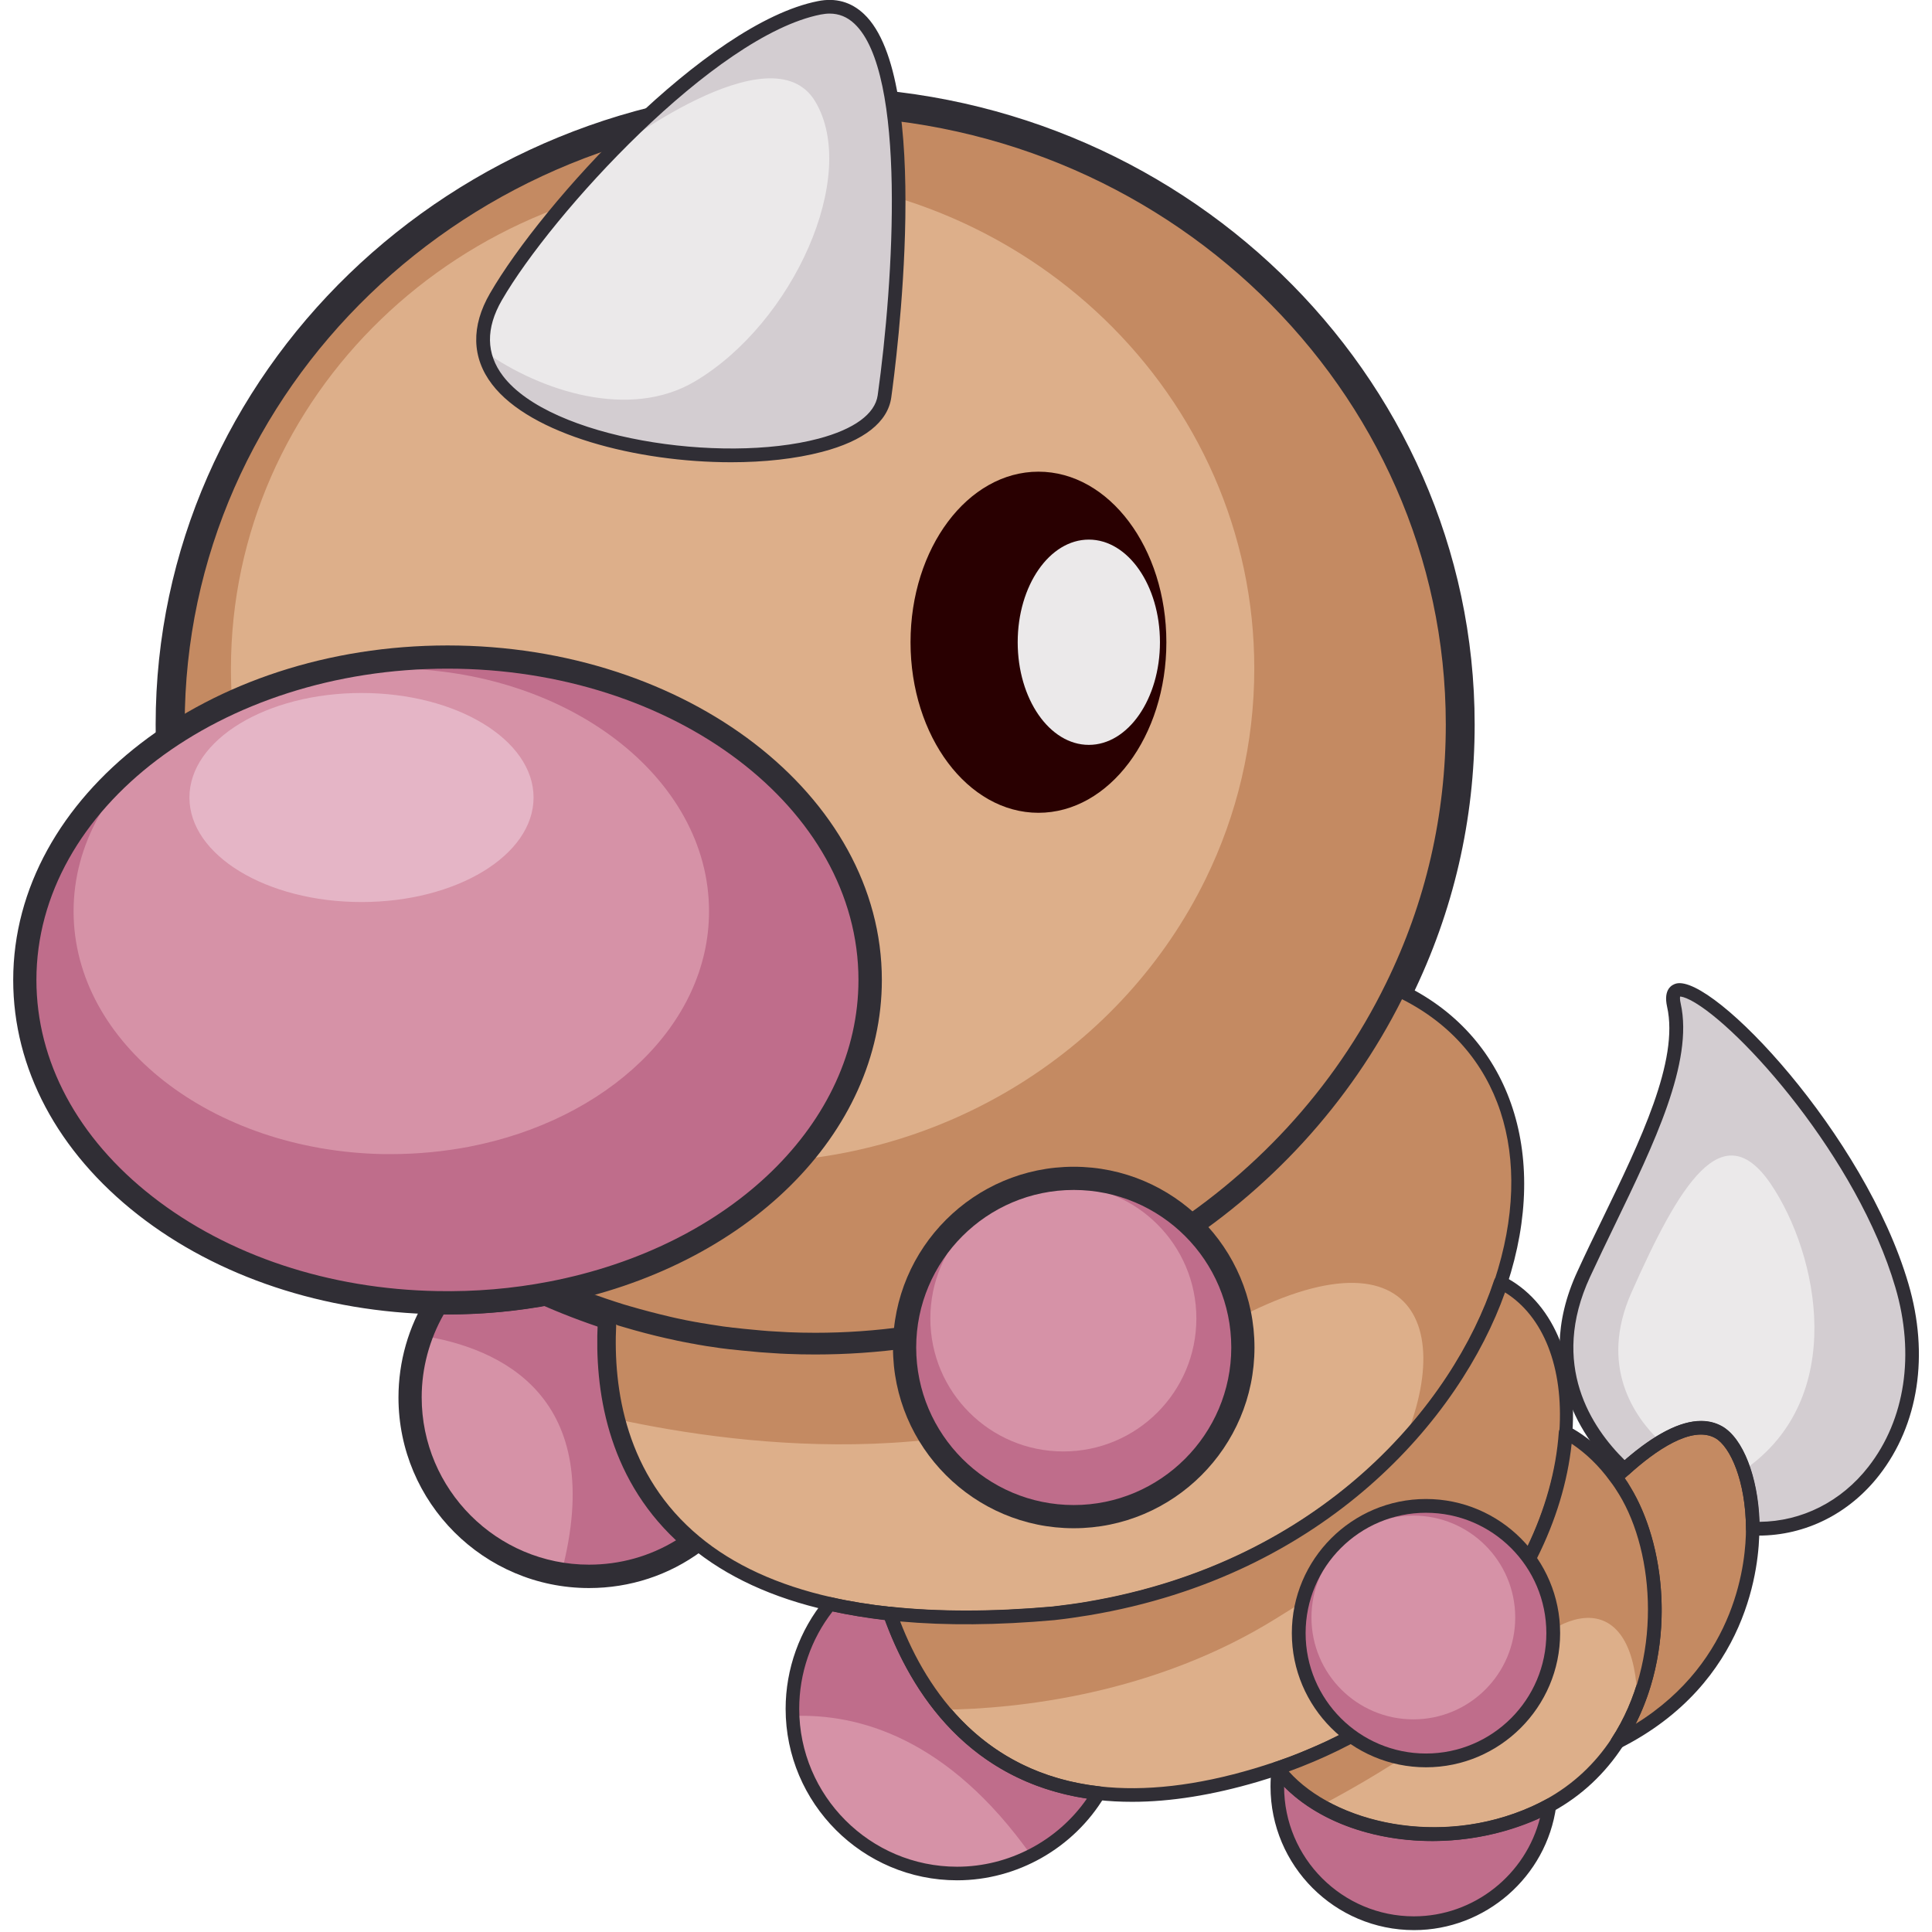 <svg version="1.1" id="Слой_1" xmlns="http://www.w3.org/2000/svg" xmlns:xlink="http://www.w3.org/1999/xlink" x="0px" y="0px"
	 viewBox="0 0 1024 1024" style="enable-background:new 0 0 1024 1024;" xml:space="preserve"><style type="text/css">
	.st0{fill:#D692A7;}
	.st1{fill:#BF6D8B;}
	.st2{fill:#302E35;}
	.st3{fill:#C48A62;}
	.st4{fill:#DDAF8A;}
	.st5{fill:#290001;}
	.st6{fill:#EBE9EA;}
	.st7{fill:#D3CDD1;}
	.st8{fill:#E5B5C6;}
</style><g><path class="st0" d="M368.4,817.1c-15.7,11.5-35.1,18.4-56.1,18.4c-5.1,0-10.1-0.4-14.9-1.2c-45.3-7.2-79.9-46.4-79.9-93.7
		c0-11.5,2.1-22.6,5.8-32.8c2.3-6.2,5.2-12,8.6-17.5c1.8,0,3.6,0.1,5.4,0.1c18.9,0,37.3-1.8,54.9-5.2c10.1,4.4,20.5,8.4,31.2,11.8
		C321,728.3,324.6,780.8,368.4,817.1z"/><path class="st1" d="M368.4,817.1c-15.7,11.5-35.1,18.4-56.1,18.4c-5.1,0-10.1-0.4-14.9-1.2c25.2-94.6-32.8-120-74.1-126.4
		c2.3-6.2,5.2-12,8.6-17.5c1.8,0,3.6,0.1,5.4,0.1c18.9,0,37.3-1.8,54.9-5.2c10.1,4.4,20.5,8.4,31.2,11.8
		C321,728.3,324.6,780.8,368.4,817.1z"/><path class="st2" d="M312.2,841.7c-55.7,0-101-45.3-101-101c0-19,5.3-37.5,15.3-53.5c1.1-1.8,3.1-2.9,5.3-2.9
		c20,0.4,39.9-1.3,59.1-5c1.2-0.2,2.5-0.1,3.6,0.4c9.9,4.3,20.2,8.2,30.6,11.6c2.7,0.9,4.4,3.5,4.2,6.3c-2.5,34.1,3,81.7,42.9,114.8
		c1.5,1.2,2.3,3,2.2,4.9c-0.1,1.9-1,3.7-2.5,4.8C354.6,834.9,333.9,841.7,312.2,841.7z M235.2,696.6c-7.6,13.4-11.7,28.5-11.7,44
		c0,48.9,39.8,88.7,88.7,88.7c16.4,0,32.2-4.4,46.1-12.9c-36.7-34.4-43.2-80.3-41.5-115c-8.7-2.9-17.2-6.2-25.5-9.8
		C273.1,695.1,254.2,696.8,235.2,696.6z"/><path class="st3" d="M773.9,384c0,50.3-11.6,98-32.5,140.7c-54.7,112-172.6,189.5-309.3,189.5c-4.9,0-9.8-0.1-14.7-0.3
		c-2.4-0.1-4.8-0.2-7.3-0.4c-2.4-0.2-4.8-0.3-7.2-0.5c-3.2-0.3-6.4-0.6-9.6-0.9c-2-0.2-3.9-0.4-5.9-0.7c-3.4-0.4-6.8-0.9-10.2-1.4
		c-1.7-0.2-3.4-0.5-5-0.8c-1.7-0.3-3.4-0.6-5-0.9c-3.4-0.6-6.8-1.3-10.2-2c-1.1-0.2-2.2-0.5-3.2-0.7c-7.5-1.7-15-3.6-22.3-5.8
		c-1.1-0.3-2.2-0.7-3.4-1c-1.6-0.5-3.3-1-4.9-1.5c-24.5-7.9-47.7-18.5-69.4-31.3C155.7,607.9,90.2,503.3,90.2,384
		c0-182.4,153.1-330.2,341.9-330.2C620.8,53.8,773.9,201.6,773.9,384z"/><path class="st4" d="M664.8,354.3c0,39.9-9.2,77.7-25.8,111.6c-43.4,88.8-136.9,150.3-245.3,150.3c-3.9,0-7.8-0.1-11.6-0.2
		c-1.9-0.1-3.8-0.2-5.8-0.3c-1.9-0.1-3.8-0.2-5.7-0.4c-2.5-0.2-5.1-0.5-7.6-0.7c-1.6-0.1-3.1-0.3-4.7-0.5c-2.7-0.3-5.4-0.7-8.1-1.1
		c-1.3-0.2-2.7-0.4-4-0.7c-1.3-0.2-2.7-0.5-4-0.7c-2.7-0.5-5.4-1-8.1-1.6c-0.9-0.2-1.7-0.4-2.6-0.6c-6-1.3-11.9-2.9-17.7-4.6
		c-0.9-0.3-1.8-0.5-2.7-0.8c-1.3-0.4-2.6-0.8-3.9-1.2c-19.4-6.3-37.8-14.6-55-24.8c-77.9-46-129.8-128.9-129.8-223.5
		c0-144.6,121.4-261.8,271.1-261.8C543.4,92.5,664.8,209.7,664.8,354.3z"/><ellipse class="st5" cx="550.4" cy="340.4" rx="67.8" ry="90.4"/><path class="st4" d="M795.5,679.8c-9.7,29.5-27.2,59.1-51.8,85.5c-38.9,41.7-95.5,75.3-167.1,87.3c-6,1-12.1,1.9-18.4,2.6
		c-33.2,2.9-61.8,2.7-86.4,0.1c-11.4-1.2-22-3-31.8-5.2c-31.3-7-54.5-18.7-71.6-32.9c-22.9-19-34.8-42.4-40.6-64.9
		c-5.4-20.5-5.6-40.3-4.5-55.1c1.6,0.5,3.3,1,4.9,1.5c1.1,0.3,2.2,0.7,3.4,1c7.3,2.2,14.7,4.1,22.3,5.8c1.1,0.2,2.2,0.5,3.2,0.7
		c3.4,0.7,6.8,1.4,10.2,2c1.7,0.3,3.4,0.6,5,0.9c1.7,0.3,3.4,0.6,5,0.8c3.4,0.6,6.8,1,10.2,1.4c2,0.2,3.9,0.5,5.9,0.7
		c3.2,0.3,6.4,0.6,9.6,0.9c2.4,0.2,4.8,0.4,7.2,0.5c2.4,0.2,4.8,0.3,7.3,0.4c4.9,0.2,9.8,0.3,14.7,0.3
		c136.7,0,254.7-77.5,309.3-189.5C800.9,552.6,816.5,615.8,795.5,679.8z"/><path class="st4" d="M829.9,759.1c-0.1,1.7-0.2,3.3-0.4,5c-0.1,0.7-0.2,1.5-0.2,2.2c-0.4,3.6-1,7.2-1.7,10.9
		c-0.4,2.1-0.8,4.1-1.3,6.2c-0.2,1-0.5,2.1-0.8,3.1c-1,4.2-2.2,8.4-3.7,12.6c-0.4,1-0.7,2.1-1.1,3.2c-0.3,0.9-0.7,1.9-1,2.8
		c-3.7,9.9-8.3,19.8-13.9,29.6c-0.6,1.1-1.3,2.3-2,3.4c-0.8,1.3-1.5,2.5-2.3,3.8c-0.7,1.2-1.5,2.4-2.3,3.6c-0.9,1.3-1.7,2.6-2.6,3.9
		c-0.8,1.1-1.6,2.2-2.4,3.4c-2.2,3-4.6,6.1-7,9.1c-0.8,1-1.6,2-2.4,3c-3.8,4.5-7.8,9-12.1,13.3c-1.4,1.4-2.8,2.8-4.2,4.2
		c-0.1,0.1-0.2,0.2-0.4,0.3c-1.5,1.5-3.1,3-4.7,4.4c-1.3,1.2-2.6,2.4-4,3.6c-0.4,0.3-0.7,0.6-1.1,1c-1.6,1.4-3.2,2.7-4.9,4
		c-1.2,1-2.5,2-3.8,3c-0.7,0.6-1.4,1.1-2.1,1.6c-1.6,1.2-3.1,2.3-4.7,3.5c0,0-0.1,0.1-0.1,0.1c-1.7,1.2-3.4,2.4-5.1,3.5
		c-2.1,1.4-4.3,2.9-6.5,4.2c-1.9,1.2-3.9,2.4-5.9,3.6c-1.9,1.1-3.9,2.2-5.8,3.4c-0.3,0.2-0.7,0.4-1,0.6c-1.9,1-3.8,2-5.7,3
		c-0.1,0-0.2,0.1-0.2,0.1c-2.1,1.1-4.2,2.1-6.3,3.1c-2,1-4.1,1.9-6.2,2.9c-0.6,0.3-1.2,0.5-1.8,0.8c-1.9,0.9-3.8,1.7-5.8,2.5
		c-2.3,1-4.7,1.9-7.1,2.8c-2.4,0.9-4.9,1.8-7.3,2.6c-0.2,0.1-0.5,0.2-0.7,0.2c-3.7,1.3-7.5,2.5-11.4,3.7
		c-32.7,9.7-60.2,12.1-83.4,9.5c-38.1-4.3-64.3-22.4-82.3-44.1c-13.5-16.3-22.3-34.7-28.1-51c24.6,2.6,53.2,2.8,86.4-0.1
		c6.2-0.7,12.4-1.6,18.4-2.6c116.8-19.6,193.8-96.7,218.9-172.8C820.4,692.4,832.4,722.9,829.9,759.1z"/><path class="st4" d="M867.9,902.7c-2.8,7.2-6.4,14.1-10.6,20.6c-8.7,13.4-20.6,25.1-36,33.5c-2.5,1.4-5.1,2.7-7.8,3.9
		c-39.4,17.7-83.9,13.6-113.6-3.7c-9-5.2-16.6-11.7-22.3-19.1c-0.2-0.2-0.4-0.5-0.6-0.7c0.2-0.1,0.5-0.2,0.7-0.2
		c39.6-13.7,71-34.6,94.8-58.8c36.3-36.8,54.8-81.1,57.4-119.1c8.8,4.8,18.1,12.3,26.5,23.9c1.6,2.2,3.2,4.6,4.7,7.1
		C878.5,818.6,883,864.3,867.9,902.7z"/><path class="st3" d="M929,810.2c0.1,37.3-17.2,85.5-71.8,113.1c27-41.3,24.6-99.3,3.9-133.2c-1.5-2.5-3.1-4.9-4.7-7.1
		c1.4-1.4,2.9-2.7,4.5-4.1c15.9-14.3,36.1-27.6,50-19.8C920.8,764.7,928.9,785,929,810.2z"/><path class="st6" d="M929,810.2c0-11.7-1.8-22.4-4.7-31c-3.3-9.9-8.1-17.1-13.4-20.1c-8.7-4.9-19.9-1.5-30.9,5.2
		c-6.6,4.1-13.2,9.3-19.1,14.7c-16.6-15.3-45.6-51.6-21.5-103.6c23.4-50.8,55.9-106.2,47.7-142.5C879,496.6,980.6,588,1008,681.4
		C1028.8,752.2,986.2,812.4,929,810.2z"/><path class="st7" d="M929,810.2c0-11.7-1.8-22.4-4.7-31c55.5-38.2,39.4-114.5,14.3-151.6c-25.6-37.7-48.4,0-74,57.7
		c-17.1,38.8,1.4,65.5,15.5,78.9c-6.6,4.1-13.2,9.3-19.1,14.7c-16.6-15.3-45.6-51.6-21.5-103.6c23.4-50.8,55.9-106.2,47.7-142.5
		C879,496.6,980.6,588,1008,681.4C1028.8,752.2,986.2,812.4,929,810.2z"/><path class="st2" d="M932,813.9c-1,0-2.1,0-3.1-0.1c-1.9-0.1-3.5-1.7-3.5-3.6c-0.1-25.3-8.4-43.6-16.3-48
		c-12.4-6.9-31.8,6.7-45.8,19.4c-1.4,1.2-3.5,1.2-4.9,0c-15.2-14-47.9-52.6-22.3-107.8c4.2-9.2,8.8-18.7,13.3-27.9
		c20-41.2,40.6-83.8,34.2-112.3c-2.1-9.4,2.6-11.7,4.8-12.3c19.5-5,100,80.2,123.1,159.1c11.1,37.7,5.4,74.7-15.5,101.5
		C980.1,802.3,956.9,813.9,932,813.9z M901.6,753.1c4,0,7.7,0.9,11.1,2.8c11.1,6.2,19.1,26.8,19.9,50.7
		c22.4-0.2,43.3-10.7,57.7-29.2c19.5-25,24.7-59.6,14.3-95c-20.1-68.6-82.5-138.5-108.4-152.2c-3.5-1.8-5.2-2-5.7-2
		c-0.1,0.4-0.2,1.5,0.3,3.7c6.9,31-14.3,74.7-34.8,117.1c-4.4,9.1-9,18.6-13.2,27.7c-21.7,46.8,1,80.2,18.3,97.2
		C877,760.1,890.6,753.1,901.6,753.1z"/><path class="st0" d="M582.2,950.4c-8.4,14.1-20.7,25.7-35.5,33.2c-11.9,6-25.2,9.4-39.4,9.4c-46.9,0-85.2-37.1-87.2-83.5
		c-0.1-1.3-0.1-2.5-0.1-3.8c0-21.1,7.5-40.5,19.9-55.6c9.8,2.2,20.3,3.9,31.8,5.2C485.2,893.2,515.5,942.8,582.2,950.4z"/><path class="st1" d="M821.2,956.8c-4.8,35.3-35.1,62.6-71.8,62.6c-40,0-72.5-32.4-72.5-72.5c0-3,0.2-6,0.6-9
		c24.5,31.9,84.5,45.9,135.8,22.8C816.1,959.5,818.7,958.2,821.2,956.8z"/><path class="st2" d="M432.1,721.9c-5.3,0-10.2-0.1-15-0.3c-2.5-0.1-4.9-0.2-7.4-0.4c-2.5-0.2-4.9-0.3-7.4-0.5
		c-3.2-0.3-6.5-0.6-9.7-0.9c-1.8-0.2-3.8-0.4-5.7-0.7l-0.3,0c-3.8-0.5-7.3-0.9-10.5-1.5c-1.6-0.2-3.4-0.5-5.2-0.9
		c-1.4-0.2-2.8-0.5-4.4-0.8l-0.7-0.1c-3.6-0.7-7.1-1.4-10.4-2.1c-1-0.2-2.1-0.5-3.3-0.7c-7.6-1.7-15.3-3.7-22.8-5.9l-3.4-1
		c-1.7-0.5-3.3-1-5-1.6c-24.9-8.1-48.7-18.8-71-32c-50.2-29.6-92.1-71.3-121.4-120.6C98.4,501,82.5,443,82.5,384
		c0-186.3,156.8-337.9,349.6-337.9c192.7,0,349.5,151.6,349.5,337.9c0,50.4-11.2,98.9-33.3,144.1c-27.9,57.1-71.7,105.5-126.7,139.9
		C565.1,703.2,499.6,721.9,432.1,721.9z M432.1,61.5C247.8,61.5,97.9,206.2,97.9,384c0,113.2,59.8,216.1,160,275.2
		c21.3,12.6,44.1,22.9,67.8,30.6c1.6,0.5,3.2,1,4.7,1.5l3.4,1c7.2,2.1,14.5,4,21.8,5.7c1,0.2,2,0.5,3.1,0.7c3.2,0.7,6.6,1.4,10,2
		l0.7,0.1c1.4,0.3,2.8,0.5,4.2,0.7c1.7,0.3,3.3,0.6,4.9,0.8c3.1,0.5,6.3,1,10,1.4l0.4,0c1.8,0.2,3.5,0.4,5.3,0.6
		c3.2,0.3,6.4,0.6,9.5,0.9c2.4,0.2,4.7,0.4,7,0.5c2.4,0.1,4.7,0.3,7.1,0.4c4.6,0.2,9.3,0.3,14.4,0.3c128.8,0,247.5-72.7,302.4-185.2
		c21.1-43,31.7-89.2,31.7-137.3C766.2,206.2,616.3,61.5,432.1,61.5z"/><path class="st1" d="M461.2,519.4c0,80-71.9,147.2-169.1,166c-17.6,3.4-36,5.2-54.9,5.2c-1.8,0-3.6,0-5.4-0.1
		c-121.2-2.2-218.6-77.9-218.6-171.1c0-94.5,100.3-171.2,224-171.2C360.9,348.2,461.2,424.8,461.2,519.4z"/><path class="st0" d="M375.8,483c0,60.2-54.1,110.7-127.2,124.8c-13.2,2.5-27,3.9-41.3,3.9c-1.4,0-2.7,0-4.1,0
		C112.2,610,39,553,39,483c0-71.1,75.4-128.7,168.4-128.7C300.4,354.3,375.8,411.9,375.8,483z"/><path class="st6" d="M468.8,210.1c-6.9,49.6-200,39.1-212.1-23.9c-1.7-8.7,0.1-18.3,6.2-28.9c11.9-20.5,34-48.8,59.9-75.6
		c0,0,0,0,0,0c35.7-37,78.6-71,111.4-77.5C490.8-7,476.7,153.8,468.8,210.1z"/><path class="st2" d="M237.2,696.7c-1.9,0-3.7,0-5.6-0.1c-60-1.1-116.3-19.8-158.4-52.7C30.5,610.5,7,566.3,7,519.4
		c0-97.8,103.3-177.3,230.2-177.3s230.2,79.5,230.2,177.3c0,81.5-71.6,152.3-174.1,172C275,694.9,256.2,696.7,237.2,696.7z
		 M237.2,354.4c-120.1,0-217.9,74-217.9,165c0,43.1,21.8,83.8,61.5,114.8c40.1,31.3,93.7,49.1,151,50.1c20,0.4,39.9-1.3,59.1-5
		C387.6,660.7,455,594.9,455,519.4C455,428.4,357.3,354.4,237.2,354.4z"/><path class="st2" d="M857.2,926.9c-1,0-2-0.4-2.7-1.2c-1.1-1.2-1.2-3-0.3-4.4c26.8-41,23-97.9,3.8-129.3c-1.4-2.3-2.9-4.6-4.6-6.8
		c-1.1-1.5-0.9-3.5,0.4-4.7c1.5-1.4,3-2.8,4.6-4.2c23-20.7,41.2-27.5,54.2-20.3c11.7,6.6,19.9,28.9,19.9,54.3c0,0,0,0,0,0
		c0,18.5-5.1,81.7-73.8,116.3C858.3,926.8,857.8,926.9,857.2,926.9z M861.2,783.5c1.1,1.5,2.1,3.1,3,4.7
		c18.3,30.1,24.4,82.4,2.7,125.5c54.2-33.6,58.5-87.1,58.5-103.5c-0.1-25.3-8.4-43.6-16.3-48c-12.4-6.9-31.8,6.7-45.8,19.4
		C862.6,782.2,861.9,782.9,861.2,783.5z"/><path class="st2" d="M749.5,1023c-42,0-76.1-34.1-76.1-76.1c0-3.2,0.2-6.4,0.6-9.4c0.2-1.5,1.2-2.7,2.6-3c1.4-0.4,2.9,0.1,3.8,1.3
		c22.3,29,80.4,44.7,131.5,21.7c2.8-1.3,5.3-2.5,7.6-3.8c1.2-0.7,2.7-0.6,3.8,0.2c1.1,0.8,1.7,2.1,1.5,3.5
		C819.7,994.7,787.3,1023,749.5,1023z M680.6,946.9c0,38,30.9,68.8,68.8,68.8c31.8,0,59.4-22.1,66.9-52.4c-0.5,0.2-0.9,0.4-1.4,0.7
		C768.3,985,710.4,977,680.6,946.9z"/><path class="st1" d="M582.2,950.4c-8.4,14.1-20.7,25.7-35.5,33.2c-44.1-62.4-91.7-75.5-126.6-74.1c-0.1-1.3-0.1-2.5-0.1-3.8
		c0-21.1,7.5-40.5,19.9-55.6c9.8,2.2,20.3,3.9,31.8,5.2C485.2,893.2,515.5,942.8,582.2,950.4z"/><path class="st2" d="M507.3,996.6c-50.1,0-90.9-40.8-90.9-90.9c0-21.1,7.4-41.7,20.8-57.9c0.9-1.1,2.3-1.5,3.6-1.2
		c9.6,2.2,20.1,3.9,31.4,5.1c1.4,0.1,2.6,1.1,3,2.4c13.6,38.3,43.3,85.5,107.5,92.7c1.2,0.1,2.3,0.9,2.8,2c0.5,1.1,0.5,2.4-0.1,3.5
		C569,979.6,539.1,996.6,507.3,996.6z M441.3,854.1c-11.5,14.7-17.7,32.9-17.7,51.6c0,46.1,37.5,83.7,83.7,83.7
		c27.4,0,53.3-13.7,68.8-36.1c-62.8-9.6-92.8-55.9-107-94.6C459.2,857.5,449.9,856,441.3,854.1z"/><path class="st3" d="M795.5,679.8c-9.7,29.5-27.2,59.1-51.8,85.5c30.8-71.8-3.4-125.2-121.9-46.1c-96.5,64.3-228.8,47.3-293.9,33.2
		c-5.4-20.5-5.6-40.3-4.5-55.1c1.6,0.5,3.3,1,4.9,1.5c1.1,0.3,2.2,0.7,3.4,1c7.3,2.2,14.7,4.1,22.3,5.8c1.1,0.2,2.2,0.5,3.2,0.7
		c3.4,0.7,6.8,1.4,10.2,2c1.7,0.3,3.4,0.6,5,0.9c1.7,0.3,3.4,0.6,5,0.8c3.4,0.6,6.8,1,10.2,1.4c2,0.2,3.9,0.5,5.9,0.7
		c3.2,0.3,6.4,0.6,9.6,0.9c2.4,0.2,4.8,0.4,7.2,0.5c2.4,0.2,4.8,0.3,7.3,0.4c4.9,0.2,9.8,0.3,14.7,0.3
		c136.7,0,254.7-77.5,309.3-189.5C800.9,552.6,816.5,615.8,795.5,679.8z"/><path class="st2" d="M512,860.9c-14.4,0-28-0.7-40.7-2.1c-11.5-1.2-22.3-3-32.2-5.2c-29.6-6.6-54.2-18-73.1-33.7
		c-43.1-35.8-49-86.7-46.4-123c0.1-1.1,0.7-2.1,1.6-2.7c0.9-0.6,2.1-0.8,3.1-0.4c1.7,0.5,3.2,1,4.8,1.5l3.4,1
		c7.2,2.2,14.7,4.1,22,5.8c1.1,0.2,2.1,0.5,3.1,0.7c3.2,0.7,6.6,1.4,10.1,2l0.7,0.1c1.4,0.3,2.9,0.5,4.3,0.8c1.7,0.3,3.3,0.6,5,0.8
		c3.1,0.5,6.4,1,10.1,1.4l0.4,0c1.8,0.2,3.6,0.5,5.4,0.6c3.2,0.3,6.4,0.6,9.5,0.9c2.4,0.2,4.8,0.4,7.1,0.5c2.4,0.2,4.8,0.3,7.2,0.4
		c4.6,0.2,9.4,0.3,14.5,0.3c130.3,0,250.5-73.6,306.1-187.5c0.9-1.8,3-2.5,4.8-1.7c57.1,26.8,79.1,89.4,56,159.5l0,0
		c-22.2,67.4-93.6,153.7-221.8,175.2c-6,1-12.3,1.9-18.6,2.6C542.3,860.2,526.7,860.9,512,860.9z M326.6,702
		c-1.7,34.3,5.1,80,44.1,112.4c18,15,41.6,25.8,70.1,32.2c9.6,2.2,20.1,3.9,31.4,5.1c25.3,2.7,54.1,2.7,85.7-0.1
		c6.1-0.7,12.2-1.5,18.1-2.5c125-21,194.5-104.9,216.1-170.4l0,0c21.8-66.1,3-122.9-49-149.1c-27.6,55-70.3,101.7-123.6,135
		c-55.8,34.9-120.6,53.3-187.4,53.3c-5.2,0-10.1-0.1-14.8-0.3c-2.4-0.1-4.9-0.2-7.3-0.4c-2.4-0.2-4.9-0.3-7.3-0.5
		c-3.2-0.3-6.4-0.6-9.6-0.9c-1.9-0.2-3.7-0.4-5.6-0.6l-0.3,0c-3.8-0.4-7.2-0.9-10.3-1.4c-1.7-0.2-3.4-0.5-5.1-0.8
		c-1.4-0.2-2.9-0.5-4.4-0.8l-0.7-0.1c-3.6-0.7-7.1-1.3-10.3-2.1c-1-0.2-2.2-0.5-3.3-0.7c-7.5-1.7-15.1-3.7-22.5-5.9l-3.4-1
		C326.9,702.1,326.8,702,326.6,702z"/><path class="st3" d="M829.9,759.1c-0.1,1.7-0.2,3.3-0.4,5c-0.1,0.7-0.2,1.5-0.2,2.2c-0.4,3.6-1,7.2-1.7,10.9
		c-0.4,2.1-0.8,4.1-1.3,6.2c-0.2,1-0.5,2.1-0.8,3.1c-1,4.2-2.2,8.4-3.7,12.6c-0.4,1-0.7,2.1-1.1,3.2c-0.3,0.9-0.7,1.9-1,2.8
		c-3.7,9.9-8.3,19.8-13.9,29.6c-0.6,1.1-1.3,2.3-2,3.4c-0.8,1.3-1.5,2.5-2.3,3.8c-0.7,1.2-1.5,2.4-2.3,3.6c-0.9,1.3-1.7,2.6-2.6,3.9
		c-0.8,1.1-1.6,2.2-2.4,3.4c4.1-46.2-2.2-67.6-117,4.5c-65.4,41-138.3,48.4-177.2,48.9c-13.5-16.3-22.3-34.7-28.1-51
		c24.6,2.6,53.2,2.8,86.4-0.1c6.2-0.7,12.4-1.6,18.4-2.6c116.8-19.6,193.8-96.7,218.9-172.8C820.4,692.4,832.4,722.9,829.9,759.1z"
		/><path class="st2" d="M600.1,955c-6.3,0-12.4-0.3-18.4-1c-67.9-7.7-99.2-57.3-113.5-97.5c-0.4-1.2-0.2-2.5,0.6-3.5
		c0.8-1,2-1.5,3.2-1.4c25.3,2.7,54.1,2.7,85.7-0.1c6.1-0.7,12.2-1.5,18.1-2.5c125-21,194.5-104.9,216.1-170.4c0.3-1,1.1-1.8,2.1-2.2
		c1-0.4,2.1-0.4,3,0.1c25.5,12.9,39.1,43.9,36.4,82.8c0,0,0,0,0,0c-0.1,1.7-0.3,3.4-0.4,5.1c-0.1,0.7-0.2,1.5-0.3,2.3
		c-0.4,3.8-1,7.5-1.7,11.2c-0.4,2.1-0.9,4.2-1.4,6.4c-0.3,1.1-0.5,2.1-0.8,3.2c-1,4.1-2.3,8.5-3.7,12.8l-0.4,1.2
		c-0.2,0.7-0.5,1.4-0.7,2.1c-0.2,0.5-0.4,1.1-0.6,1.7l-0.4,1.1c-3.8,10.2-8.6,20.3-14.2,30.2c-0.7,1.1-1.3,2.3-2,3.5
		c-0.8,1.3-1.6,2.6-2.4,3.9c-0.7,1.2-1.5,2.4-2.4,3.6l-0.5,0.8c-0.7,1.1-1.4,2.2-2.2,3.2c-0.5,0.8-1.1,1.6-1.7,2.4l-0.7,1
		c-2.2,3.1-4.6,6.2-7.1,9.3l-0.8,0.9c-0.6,0.7-1.1,1.4-1.7,2.1c-3.8,4.6-8,9.1-12.3,13.5c-1.3,1.4-2.7,2.7-4.1,4.1
		c-0.1,0.1-0.3,0.3-0.5,0.4c-1.6,1.5-3.2,3-4.8,4.5c-1.3,1.2-2.7,2.4-4.1,3.6l-0.4,0.3c-0.3,0.3-0.6,0.5-0.9,0.8
		c-1.5,1.3-3.1,2.6-4.8,4c-1.2,1-2.5,2-3.8,3l-2.1,1.6c0,0-0.2,0.2-0.3,0.2c-1.5,1.1-3.1,2.3-4.6,3.4v0c0,0-0.1,0.1-0.1,0.1
		c-1.7,1.2-3.4,2.4-5.1,3.6c-2.2,1.5-4.4,2.9-6.6,4.3c-1.9,1.2-3.9,2.5-5.9,3.6c-2,1.2-3.9,2.3-5.9,3.4l-1,0.6
		c-2,1.1-3.9,2.1-5.9,3.1c0,0-0.2,0.1-0.3,0.1c-2.1,1.1-4.2,2.1-6.4,3.2c-2.1,1-4.2,2-6.3,2.9c-0.5,0.3-1.2,0.5-1.8,0.8
		c-1.9,0.8-3.8,1.7-5.8,2.5c-2.3,1-4.7,1.9-7.2,2.9c-2.4,0.9-4.9,1.8-7.4,2.7c0,0,0,0,0,0c0,0-0.2,0.1-0.4,0.1
		c-0.1,0-0.2,0.1-0.3,0.1c-3.9,1.3-7.8,2.6-11.6,3.7C642.8,951.4,620.5,955,600.1,955z M477.1,859.4c14.4,37.2,44.3,80.4,105.5,87.4
		c24.2,2.8,51.8-0.4,82-9.4c3.7-1.1,7.5-2.3,11.3-3.6c0,0,0.2-0.1,0.4-0.1c0.1,0,0.2-0.1,0.3-0.1c2.4-0.9,4.9-1.7,7.3-2.6
		c2.4-0.9,4.7-1.8,7-2.8c2-0.8,3.8-1.6,5.7-2.4c0.6-0.3,1.2-0.5,1.7-0.7c2.1-0.9,4.2-1.9,6.2-2.8c2.1-1,4.2-2,6.3-3.1
		c0,0,0.2-0.1,0.3-0.1c1.8-1,3.7-2,5.6-3c0.3-0.2,0.6-0.4,1-0.6c2-1.1,3.9-2.2,5.8-3.3c1.9-1.1,3.9-2.3,5.8-3.5
		c2.2-1.4,4.3-2.8,6.4-4.2c1.7-1.2,3.4-2.3,5-3.5c0,0,0.1-0.1,0.1-0.1c1.5-1.1,3-2.2,4.4-3.3l2.2-1.7c1.2-1,2.5-1.9,3.7-2.9
		c1.7-1.3,3.2-2.6,4.8-4c0.4-0.3,0.6-0.5,0.8-0.6l0.4-0.4c1.3-1.1,2.6-2.3,3.9-3.4c1.6-1.5,3.2-2.9,4.7-4.4c0.1-0.1,0.3-0.3,0.5-0.4
		c1.4-1.4,2.7-2.7,4-4c4.2-4.3,8.2-8.7,11.9-13.1c0.6-0.7,1.1-1.3,1.6-2l0.8-1c2.4-3,4.7-6,6.9-9l0.7-0.9c0.6-0.8,1.1-1.6,1.6-2.4
		c0.8-1.1,1.5-2.1,2.1-3.1l0.5-0.8c0.8-1.2,1.5-2.3,2.2-3.5c0.8-1.3,1.6-2.5,2.3-3.8c0.6-1.1,1.3-2.2,1.9-3.3
		c5.5-9.5,10.1-19.2,13.7-29l0.4-1.1c0.2-0.6,0.4-1.1,0.6-1.6c0.3-0.8,0.5-1.4,0.7-2l0.4-1.2c1.4-4.1,2.6-8.3,3.6-12.3
		c0.3-1.1,0.5-2.1,0.8-3.1c0.5-2,0.9-4.1,1.3-6.1c0.7-3.5,1.2-7,1.7-10.7c0.1-0.7,0.2-1.4,0.2-2.1c0.2-1.7,0.3-3.3,0.4-4.9
		c2.3-34-8.4-61.1-28.8-73.8c-23.7,66.7-94.8,150-220.3,171.1c-6,1-12.3,1.9-18.6,2.6C528.8,861.4,501.4,861.6,477.1,859.4z
		 M829.9,759.1L829.9,759.1L829.9,759.1z"/><path class="st3" d="M867.9,902.7c-1-58.4-37.3-55.7-68.9-17.5c-24.9,30-72.2,57.7-99.2,71.9c-9-5.2-16.6-11.7-22.3-19.1
		c-0.2-0.2-0.4-0.5-0.6-0.7c0.2-0.1,0.5-0.2,0.7-0.2c39.6-13.7,71-34.6,94.8-58.8c36.3-36.8,54.8-81.1,57.4-119.1
		c8.8,4.8,18.1,12.3,26.5,23.9c1.6,2.2,3.2,4.6,4.7,7.1C878.5,818.6,883,864.3,867.9,902.7z"/><path class="st2" d="M759.1,975.8c-34.3,0-66.8-12.6-84.5-35.6c-0.1-0.1-0.3-0.4-0.6-0.7c-0.7-0.9-0.9-2-0.6-3.1
		c0.3-1.1,1-2,2.1-2.4c0.2-0.1,0.4-0.2,0.6-0.2c0.1,0,0.2-0.1,0.3-0.1c36.7-12.7,68.1-32.2,93.4-57.9c33-33.5,53.6-76.1,56.4-116.8
		c0.1-1.2,0.8-2.3,1.9-2.9c1.1-0.6,2.4-0.6,3.5,0c10.6,5.7,19.9,14.1,27.7,25c1.8,2.4,3.3,4.8,4.9,7.3c20,32.9,25.4,92.1-4,137.1
		l0,0c-9.6,14.7-22.1,26.4-37.3,34.7c-2.4,1.3-5.1,2.7-8.1,4.1C797.2,972,777.9,975.8,759.1,975.8z M683.1,938.9
		c24.1,27,79.8,40.6,128.9,18.5c2.8-1.3,5.3-2.5,7.6-3.8c14.1-7.8,25.8-18.7,34.7-32.3l0,0c26.8-41,23-97.9,3.8-129.3
		c-1.4-2.3-2.9-4.6-4.6-6.8c-6-8.3-12.9-14.9-20.5-20c-4.3,40.6-25.2,82.4-57.9,115.6C750,906.3,719,925.8,683.1,938.9z"/><path class="st7" d="M468.8,210.1c-6.9,49.6-200,39.1-212.1-23.9c29.9,21.2,77.1,36.5,111.7,15.9c52.2-31,87.1-109.2,63.7-148.3
		c-23.1-38.7-107.3,26.3-109.3,27.9c35.7-37,78.6-71,111.4-77.5C490.8-7,476.7,153.8,468.8,210.1z"/><path class="st2" d="M387.5,245c-49.9,0-106.3-14.6-126.7-41.3c-10.8-14.1-11.2-30.8-1.1-48.2l0,0c27.7-48,114.7-143.2,173.8-154.9
		c9.4-1.9,17.6,0.4,24.4,6.8c36.8,34.7,16.9,186,14.5,203.2c-1.8,13.1-14.5,23.1-36.7,28.9C421.6,243.2,405,245,387.5,245z
		 M439.7,7.2c-1.5,0-3.1,0.2-4.7,0.5C378.8,18.8,292.4,113.4,266,159.1l0,0c-8.6,14.9-8.4,28.4,0.6,40.2
		c25.2,33.1,115.6,46.8,167.2,33.2c18.9-5,30-13.1,31.4-23c8.5-60.8,15.4-170.8-12.3-196.9C449.1,9,444.7,7.2,439.7,7.2z
		 M262.9,157.3L262.9,157.3L262.9,157.3z"/><ellipse class="st8" cx="191.6" cy="422.7" rx="91.2" ry="55.4"/><ellipse class="st6" cx="577.1" cy="340.4" rx="37.7" ry="54.4"/><circle class="st1" cx="569.1" cy="714.2" r="89.7"/><circle class="st0" cx="563.6" cy="698.8" r="70.5"/><path class="st2" d="M569.1,810c-52.8,0-95.8-43-95.8-95.8c0-52.8,43-95.8,95.8-95.8c52.8,0,95.8,43,95.8,95.8
		C664.9,767,621.9,810,569.1,810z M569.1,630.7c-46.1,0-83.5,37.5-83.5,83.5c0,46.1,37.5,83.5,83.5,83.5s83.5-37.5,83.5-83.5
		C652.6,668.1,615.2,630.7,569.1,630.7z"/><circle class="st1" cx="755.8" cy="865.6" r="67.4"/><circle class="st0" cx="749.1" cy="857.3" r="54"/><path class="st2" d="M755.8,936.7c-39.2,0-71.1-31.9-71.1-71.1s31.9-71.1,71.1-71.1s71.1,31.9,71.1,71.1S794.9,936.7,755.8,936.7z
		 M755.8,801.8c-35.2,0-63.8,28.6-63.8,63.8s28.6,63.8,63.8,63.8c35.2,0,63.8-28.6,63.8-63.8S791,801.8,755.8,801.8z"/></g></svg>